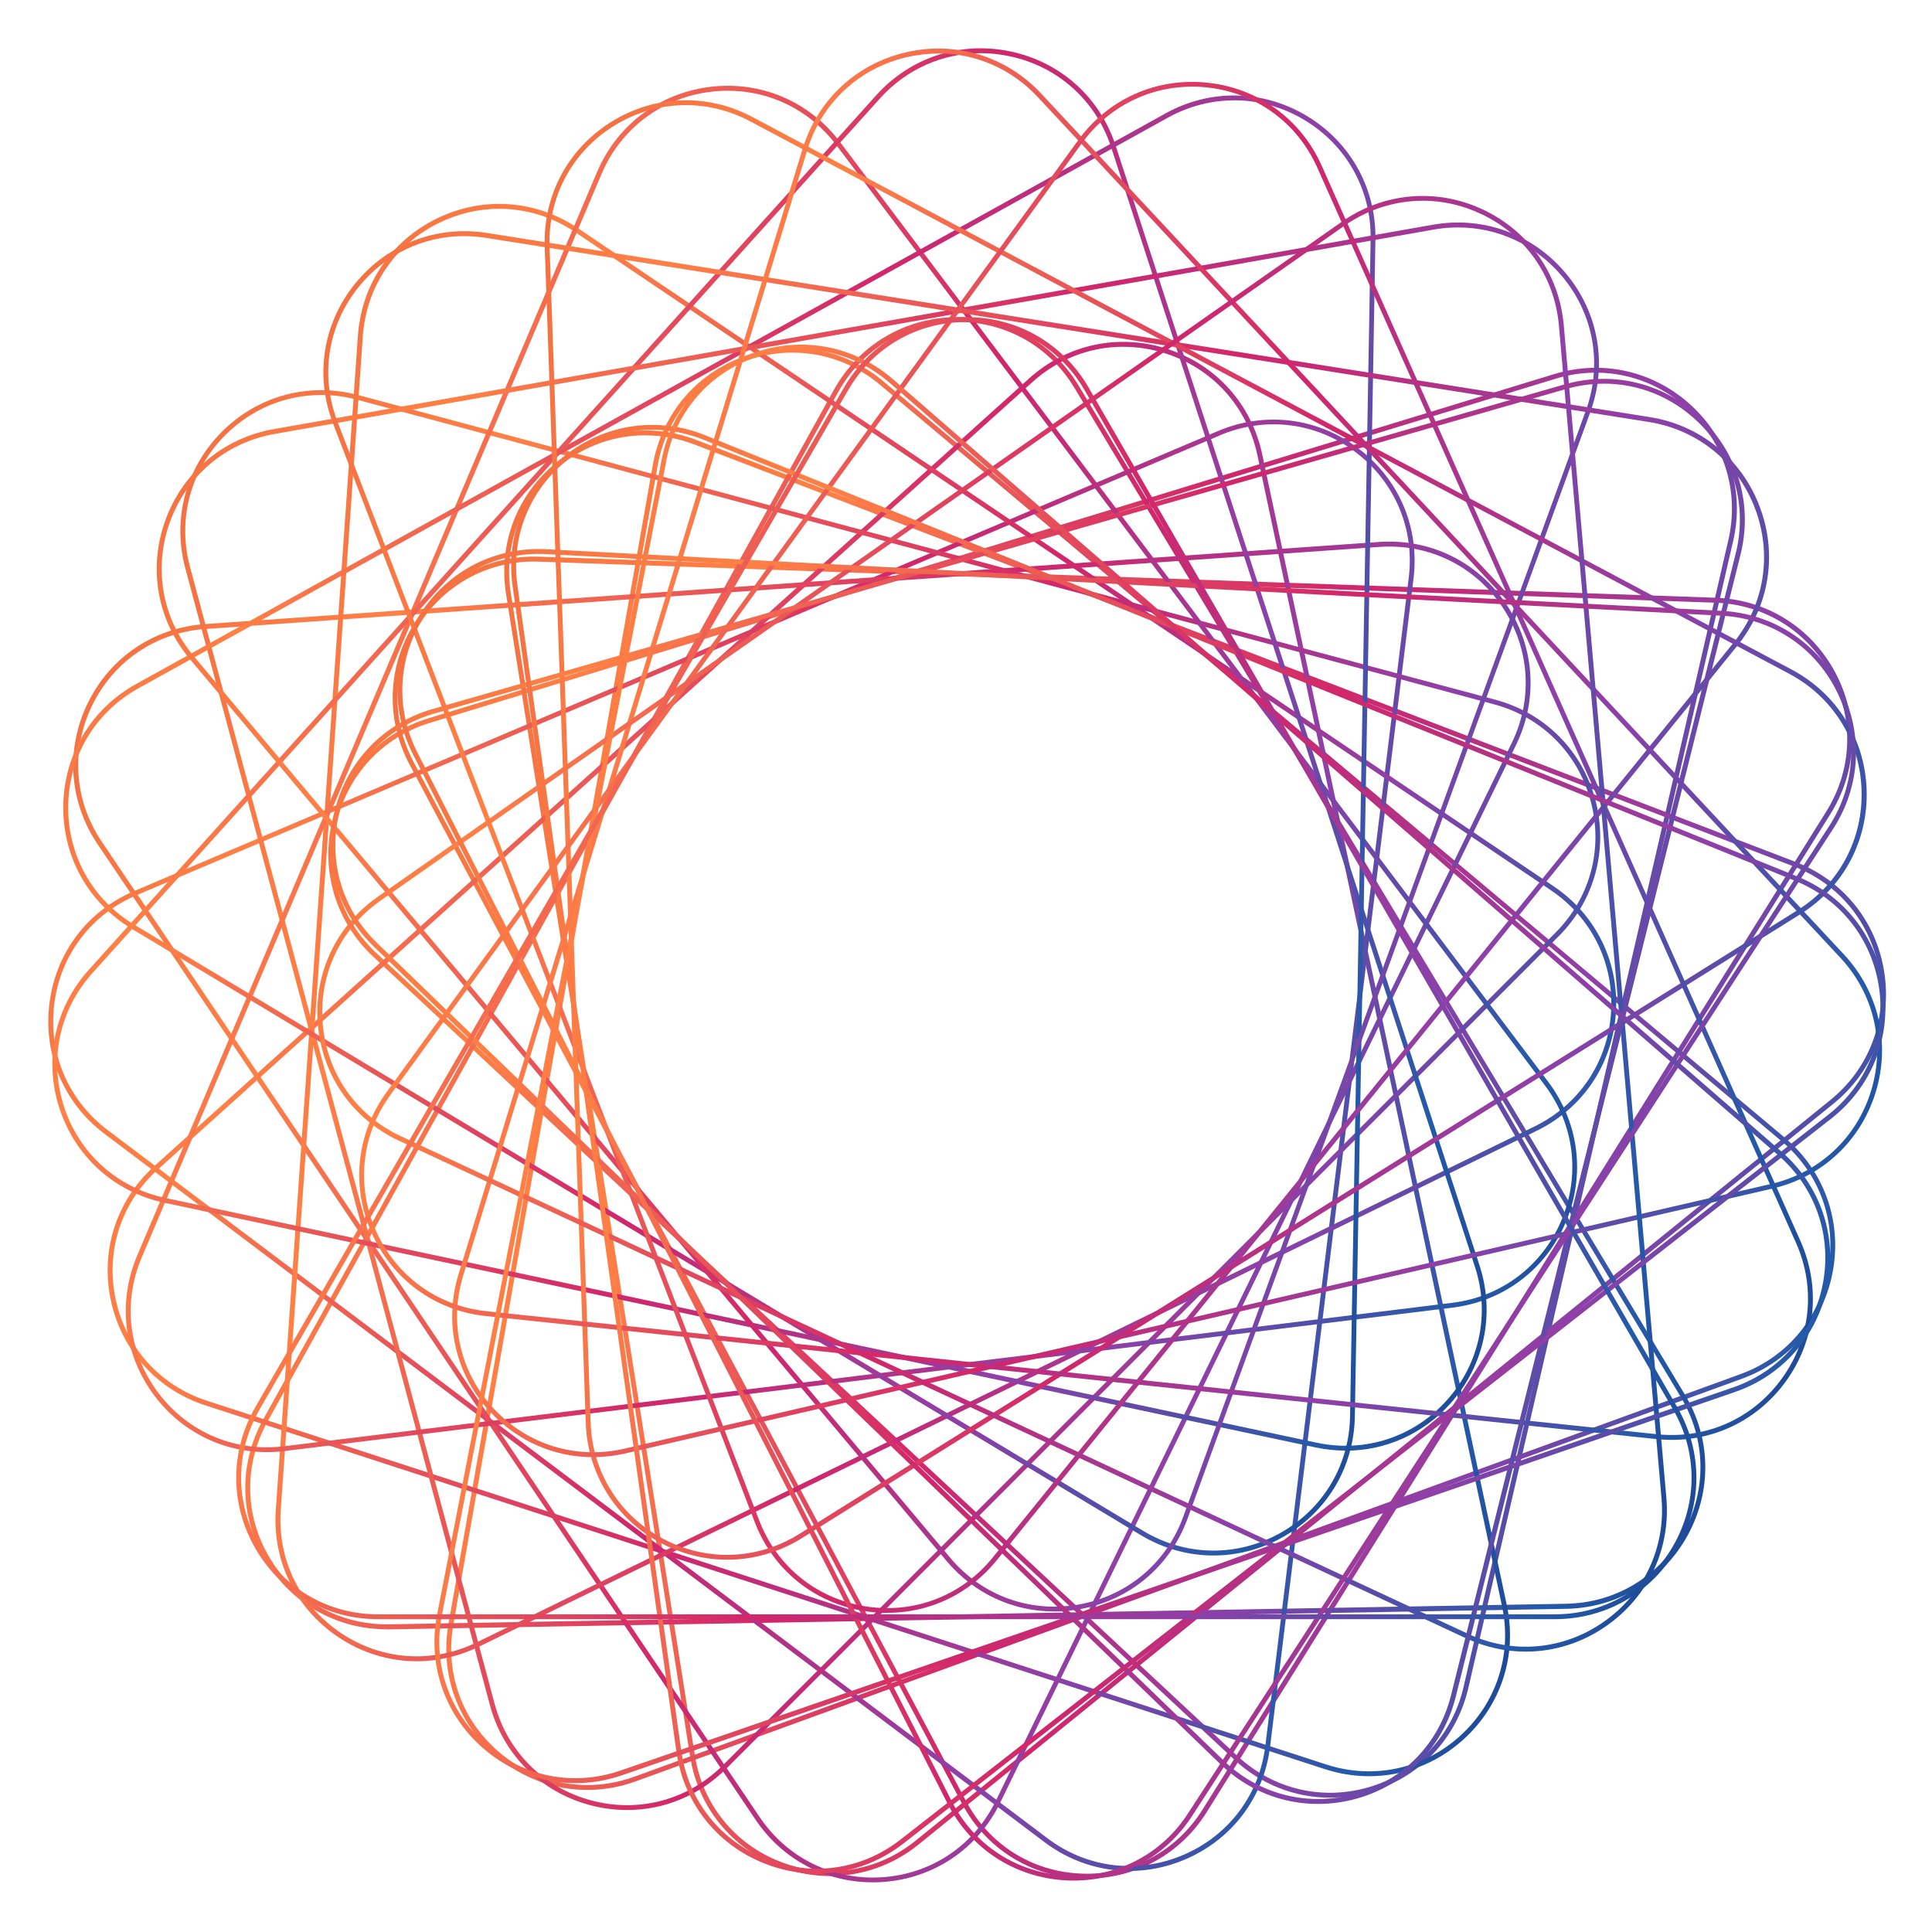 <svg width="90" height="90" viewBox="0 0 90 90" fill="none" xmlns="http://www.w3.org/2000/svg">
<path d="M61.955 83.742C60.319 83.742 58.737 83.126 57.49 81.965L17.392 44.573C15.65 42.95 14.931 40.595 15.467 38.274C16.004 35.954 17.684 34.151 19.961 33.458L72.393 17.428C74.669 16.731 77.068 17.287 78.811 18.91C80.554 20.533 81.273 22.888 80.736 25.209L68.402 78.63C67.865 80.95 66.188 82.753 63.908 83.447C63.262 83.644 62.602 83.742 61.955 83.742ZM17.546 44.407L57.644 81.798C59.327 83.365 61.645 83.902 63.843 83.23C66.04 82.558 67.664 80.818 68.179 78.58L80.513 25.159C81.031 22.917 80.334 20.643 78.654 19.076C76.971 17.509 74.654 16.973 72.456 17.645L20.024 33.674C17.826 34.346 16.202 36.086 15.684 38.325C15.166 40.567 15.863 42.84 17.543 44.407H17.546Z" fill="url(#paint0_linear_2541_2091)"/>
<path d="M50.638 87.514C50.56 87.514 50.478 87.514 50.4 87.511C48.019 87.429 45.931 86.123 44.813 84.019L19.075 35.609C17.957 33.505 18.042 31.047 19.304 29.025C20.566 27.006 22.736 25.85 25.119 25.932L79.912 27.844C82.293 27.926 84.381 29.232 85.499 31.336C86.617 33.44 86.532 35.898 85.269 37.92L56.215 84.415C54.996 86.365 52.924 87.511 50.638 87.511V87.514ZM24.878 26.158C22.67 26.158 20.67 27.263 19.492 29.147C18.274 31.097 18.192 33.474 19.27 35.502L45.008 83.912C46.088 85.944 48.104 87.203 50.403 87.281C52.701 87.363 54.799 86.245 56.02 84.295L85.075 37.801C86.293 35.851 86.375 33.474 85.298 31.446C84.218 29.414 82.202 28.155 79.903 28.076L25.11 26.164C25.031 26.164 24.956 26.161 24.878 26.161V26.158Z" fill="url(#paint1_linear_2541_2091)"/>
<path d="M38.678 87.395C37.88 87.395 37.077 87.248 36.295 86.949C34.072 86.095 32.52 84.183 32.15 81.831L23.575 27.678C23.201 25.327 24.083 23.028 25.936 21.527C27.785 20.029 30.219 19.643 32.442 20.497L83.627 40.144C85.85 40.998 87.402 42.911 87.772 45.263C88.146 47.614 87.263 49.913 85.411 51.414L42.801 85.916C41.598 86.89 40.154 87.392 38.678 87.392V87.395ZM30.059 20.277C28.633 20.277 27.236 20.764 26.077 21.703C24.291 23.151 23.439 25.371 23.797 27.641L32.373 81.793C32.734 84.064 34.229 85.913 36.376 86.736C38.524 87.559 40.873 87.188 42.66 85.74L85.27 51.238C87.056 49.791 87.907 47.571 87.549 45.3C87.188 43.03 85.694 41.181 83.546 40.358L32.36 20.711C31.607 20.422 30.828 20.281 30.059 20.281V20.277Z" fill="url(#paint2_linear_2541_2091)"/>
<path d="M27.357 83.382C25.843 83.382 24.361 82.851 23.146 81.834C21.322 80.301 20.48 77.99 20.892 75.645L30.412 21.652C30.827 19.306 32.409 17.419 34.645 16.606C36.884 15.793 39.308 16.22 41.132 17.749L83.133 52.989C84.957 54.519 85.799 56.833 85.388 59.178C84.973 61.524 83.39 63.411 81.152 64.224L29.63 82.977C28.883 83.25 28.114 83.382 27.354 83.382H27.357ZM36.925 16.424C36.19 16.424 35.449 16.553 34.727 16.817C32.566 17.602 31.037 19.426 30.638 21.69L21.118 75.682C20.719 77.946 21.532 80.182 23.294 81.658C25.055 83.137 27.398 83.548 29.558 82.763L81.079 64.011C83.24 63.226 84.769 61.402 85.168 59.138C85.566 56.874 84.753 54.638 82.992 53.162L40.991 17.922C39.816 16.939 38.388 16.427 36.925 16.427V16.424Z" fill="url(#paint3_linear_2541_2091)"/>
<path d="M18.02 75.899C15.687 75.899 13.583 74.712 12.377 72.706C11.15 70.665 11.109 68.203 12.261 66.118L38.841 18.167C39.997 16.085 42.107 14.816 44.487 14.773C46.858 14.732 49.021 15.925 50.249 17.966L78.487 64.963C79.715 67.004 79.756 69.465 78.603 71.55C77.448 73.632 75.338 74.901 72.958 74.945L18.139 75.902C18.099 75.902 18.058 75.902 18.02 75.902V75.899ZM44.61 14.999C44.572 14.999 44.531 14.999 44.493 14.999C42.195 15.039 40.157 16.264 39.042 18.274L12.462 66.225C11.348 68.234 11.388 70.615 12.572 72.583C13.756 74.555 15.844 75.708 18.136 75.667L72.954 74.709C75.253 74.668 77.291 73.444 78.406 71.434C79.52 69.424 79.48 67.044 78.296 65.076L50.057 18.079C48.893 16.142 46.864 14.995 44.61 14.995V14.999Z" fill="url(#paint4_linear_2541_2091)"/>
<path d="M63.779 82.743C63.091 82.743 62.397 82.633 61.716 82.413L9.573 65.47C7.309 64.735 5.66 62.904 5.164 60.575C4.668 58.245 5.431 55.902 7.199 54.31L47.944 17.625C49.715 16.033 52.123 15.518 54.387 16.256C56.651 16.991 58.3 18.822 58.796 21.152L70.194 74.78C70.69 77.11 69.927 79.452 68.159 81.044C66.922 82.159 65.371 82.743 63.779 82.743ZM52.327 16.153C50.789 16.153 49.291 16.718 48.098 17.795L7.353 54.48C5.645 56.018 4.91 58.279 5.387 60.527C5.864 62.776 7.456 64.543 9.642 65.253L61.785 82.197C63.97 82.906 66.297 82.413 68.005 80.875C69.713 79.336 70.448 77.075 69.971 74.827L58.573 21.199C58.095 18.951 56.504 17.183 54.318 16.473C53.659 16.259 52.99 16.156 52.327 16.156V16.153Z" fill="url(#paint5_linear_2541_2091)"/>
<path d="M52.61 87.153C51.213 87.153 49.834 86.701 48.663 85.819L4.875 52.824C2.973 51.392 2.012 49.125 2.301 46.76C2.589 44.396 4.072 42.43 6.266 41.501L56.736 20.08C58.928 19.15 61.37 19.448 63.273 20.884C65.176 22.315 66.137 24.582 65.848 26.947L59.166 81.363C58.877 83.728 57.395 85.693 55.2 86.623C54.359 86.981 53.48 87.157 52.61 87.157V87.153ZM56.78 20.18L56.824 20.284L6.354 41.705C4.238 42.603 2.806 44.503 2.527 46.785C2.247 49.068 3.177 51.257 5.014 52.642L48.801 85.637C50.638 87.022 52.996 87.311 55.116 86.412C57.232 85.514 58.664 83.615 58.943 81.332L65.625 26.912C65.905 24.63 64.975 22.441 63.138 21.056C61.301 19.671 58.943 19.383 56.824 20.281L56.78 20.177V20.18Z" fill="url(#paint6_linear_2541_2091)"/>
<path d="M40.65 87.686C38.459 87.686 36.449 86.622 35.206 84.782L4.546 39.327C3.215 37.352 3.042 34.897 4.088 32.755C5.13 30.613 7.175 29.238 9.548 29.072L64.241 25.247C66.618 25.081 68.829 26.161 70.163 28.136C71.495 30.111 71.667 32.567 70.622 34.708L46.588 83.987C45.546 86.129 43.501 87.504 41.128 87.671C40.968 87.683 40.807 87.686 40.65 87.686ZM64.26 25.477L9.567 29.301C7.272 29.461 5.303 30.793 4.295 32.859C3.287 34.925 3.454 37.299 4.738 39.205L35.397 84.659C36.684 86.565 38.826 87.608 41.115 87.448C43.41 87.288 45.379 85.956 46.387 83.89L70.421 34.611C71.429 32.545 71.262 30.171 69.978 28.265C68.694 26.359 66.555 25.316 64.26 25.477Z" fill="url(#paint7_linear_2541_2091)"/>
<path d="M29.215 84.318C28.64 84.318 28.056 84.242 27.479 84.088C25.177 83.473 23.437 81.73 22.822 79.432L8.632 26.472C8.017 24.171 8.654 21.794 10.337 20.111C12.02 18.428 14.4 17.79 16.699 18.406L69.658 32.595C71.96 33.211 73.7 34.954 74.315 37.252C74.93 39.554 74.293 41.931 72.61 43.614L33.84 82.383C32.578 83.646 30.93 84.318 29.212 84.318H29.215ZM14.966 18.399C13.308 18.399 11.716 19.049 10.497 20.268C8.871 21.894 8.255 24.19 8.852 26.413L23.042 79.372C23.635 81.592 25.318 83.275 27.538 83.869C29.758 84.465 32.057 83.85 33.683 82.223L72.453 43.454C74.08 41.827 74.695 39.532 74.098 37.309C73.502 35.089 71.822 33.406 69.602 32.812L16.642 18.622C16.087 18.472 15.521 18.399 14.969 18.399H14.966Z" fill="url(#paint8_linear_2541_2091)"/>
<path d="M19.411 77.387C18.13 77.387 16.855 77.004 15.738 76.25C13.762 74.918 12.682 72.705 12.849 70.328L16.673 15.635C16.84 13.258 18.215 11.217 20.357 10.175C22.498 9.132 24.954 9.302 26.929 10.633L72.383 41.292C74.359 42.623 75.439 44.837 75.272 47.214C75.106 49.591 73.731 51.632 71.589 52.675L22.313 76.708C21.383 77.16 20.397 77.387 19.415 77.387H19.411ZM23.258 9.726C22.31 9.726 21.355 9.942 20.46 10.379C18.394 11.387 17.063 13.359 16.903 15.651L13.078 70.344C12.918 72.639 13.96 74.774 15.866 76.061C17.772 77.349 20.146 77.512 22.212 76.504L71.489 52.471C73.555 51.463 74.886 49.491 75.046 47.199C75.206 44.903 74.164 42.768 72.258 41.48L26.803 10.821C25.723 10.093 24.495 9.726 23.255 9.726H23.258Z" fill="url(#paint9_linear_2541_2091)"/>
<path d="M12.43 67.645C10.374 67.645 8.461 66.7 7.196 65.02C5.761 63.117 5.463 60.675 6.392 58.483L27.813 8.013C28.743 5.822 30.712 4.34 33.073 4.048C35.437 3.756 37.704 4.719 39.136 6.622L72.132 50.41C73.563 52.313 73.865 54.756 72.935 56.947C72.006 59.139 70.037 60.621 67.673 60.913L13.256 67.595C12.98 67.63 12.7 67.645 12.427 67.645H12.43ZM33.905 4.227C33.641 4.227 33.374 4.242 33.104 4.277C30.821 4.556 28.922 5.988 28.024 8.104L6.603 58.574C5.704 60.69 5.993 63.051 7.378 64.888C8.763 66.725 10.951 67.655 13.234 67.372L67.651 60.69C69.933 60.411 71.833 58.979 72.731 56.862C73.629 54.746 73.34 52.385 71.956 50.548L38.96 6.761C37.739 5.14 35.893 4.227 33.905 4.227Z" fill="url(#paint10_linear_2541_2091)"/>
<path d="M62.691 67.576C62.226 67.576 61.758 67.526 61.29 67.429L7.662 56.03C5.332 55.534 3.501 53.889 2.767 51.622C2.032 49.358 2.544 46.949 4.136 45.178L40.821 4.434C42.416 2.663 44.758 1.903 47.085 2.399C49.415 2.895 51.245 4.54 51.98 6.808L68.924 58.951C69.658 61.215 69.147 63.623 67.555 65.394C66.283 66.807 64.531 67.579 62.691 67.579V67.576ZM45.688 2.477C43.91 2.477 42.221 3.222 40.99 4.588L4.305 45.332C2.767 47.041 2.274 49.367 2.983 51.553C3.693 53.738 5.461 55.33 7.709 55.807L61.337 67.206C63.589 67.683 65.85 66.948 67.388 65.24C68.927 63.532 69.42 61.205 68.71 59.02L51.767 6.877C51.057 4.691 49.289 3.099 47.041 2.622C46.589 2.525 46.137 2.477 45.688 2.477Z" fill="url(#paint11_linear_2541_2091)"/>
<path d="M56.529 72.461C55.361 72.461 54.193 72.144 53.138 71.51L6.142 43.272C4.101 42.044 2.907 39.89 2.948 37.51C2.989 35.13 4.258 33.017 6.339 31.864L54.291 5.284C56.373 4.128 58.837 4.172 60.878 5.4C62.919 6.628 64.113 8.782 64.072 11.162L63.114 65.98C63.073 68.361 61.805 70.474 59.72 71.626C58.712 72.185 57.616 72.461 56.523 72.461H56.529ZM57.49 4.675C56.435 4.675 55.377 4.945 54.404 5.482L6.453 32.062C4.443 33.177 3.218 35.215 3.177 37.513C3.137 39.812 4.289 41.893 6.261 43.077L53.258 71.315C55.23 72.499 57.606 72.54 59.616 71.425C61.626 70.31 62.853 68.273 62.891 65.974L63.849 11.156C63.89 8.857 62.737 6.775 60.765 5.592C59.748 4.979 58.621 4.672 57.49 4.672V4.675Z" fill="url(#paint12_linear_2541_2091)"/>
<path d="M49.109 75.068C47.184 75.068 45.366 74.23 44.091 72.713L8.851 30.712C7.318 28.888 6.891 26.464 7.708 24.225C8.521 21.986 10.408 20.404 12.754 19.989L66.746 10.469C69.092 10.054 71.406 10.899 72.935 12.723C74.468 14.548 74.895 16.972 74.078 19.211L55.326 70.732C54.513 72.971 52.626 74.553 50.28 74.965C49.888 75.034 49.495 75.068 49.106 75.068H49.109ZM67.921 10.595C67.547 10.595 67.167 10.626 66.787 10.695L12.795 20.215C10.531 20.614 8.709 22.143 7.921 24.304C7.136 26.464 7.548 28.806 9.027 30.568L44.267 72.569C45.746 74.33 47.982 75.144 50.246 74.745C52.51 74.346 54.331 72.817 55.119 70.657L73.871 19.135C74.656 16.975 74.245 14.633 72.766 12.871C71.535 11.405 69.783 10.595 67.921 10.595Z" fill="url(#paint13_linear_2541_2091)"/>
<path d="M41.334 75.135C40.983 75.135 40.631 75.107 40.276 75.05C37.924 74.677 36.009 73.129 35.158 70.905L15.511 19.72C14.657 17.497 15.043 15.063 16.541 13.214C18.039 11.364 20.34 10.482 22.692 10.853L76.845 19.428C79.197 19.802 81.112 21.35 81.963 23.573C82.817 25.796 82.431 28.23 80.933 30.079L46.431 72.686C45.159 74.256 43.309 75.132 41.341 75.132L41.334 75.135ZM21.631 10.997C19.731 10.997 17.945 11.842 16.717 13.358C15.269 15.145 14.899 17.494 15.721 19.642L35.368 70.827C36.191 72.975 38.041 74.469 40.311 74.83C42.581 75.192 44.801 74.338 46.248 72.551L80.751 29.944C82.199 28.157 82.569 25.809 81.746 23.661C80.924 21.513 79.074 20.018 76.804 19.657L22.651 11.082C22.309 11.028 21.967 11 21.628 11L21.631 10.997Z" fill="url(#paint14_linear_2541_2091)"/>
<path d="M33.878 72.657C32.82 72.657 31.762 72.397 30.779 71.876C28.675 70.758 27.372 68.67 27.287 66.29L25.375 11.496C25.294 9.116 26.449 6.943 28.468 5.681C30.487 4.419 32.949 4.334 35.053 5.452L83.462 31.19C85.566 32.308 86.869 34.396 86.954 36.776C87.036 39.157 85.88 41.33 83.861 42.592L37.367 71.646C36.29 72.318 35.087 72.657 33.881 72.657H33.878ZM31.953 4.896C30.788 4.896 29.627 5.223 28.587 5.872C26.637 7.091 25.52 9.191 25.601 11.49L27.514 66.283C27.595 68.582 28.854 70.598 30.883 71.678C32.914 72.758 35.288 72.673 37.238 71.455L83.732 42.4C85.682 41.182 86.797 39.081 86.718 36.783C86.637 34.484 85.378 32.468 83.349 31.388L34.94 5.65C33.991 5.147 32.968 4.896 31.947 4.896H31.953Z" fill="url(#paint15_linear_2541_2091)"/>
<path d="M27.627 67.88C25.828 67.88 24.11 67.142 22.841 65.779C21.218 64.037 20.662 61.638 21.36 59.361L37.389 6.929C38.086 4.653 39.886 2.973 42.206 2.436C44.526 1.899 46.882 2.621 48.505 4.361L85.896 44.459C87.519 46.201 88.075 48.6 87.378 50.877C86.681 53.153 84.882 54.833 82.561 55.37L29.14 67.704C28.635 67.82 28.129 67.877 27.627 67.877V67.88ZM43.716 2.492C43.233 2.492 42.743 2.549 42.256 2.659C40.014 3.177 38.278 4.797 37.606 6.995L21.576 59.427C20.904 61.625 21.438 63.942 23.008 65.626C24.578 67.308 26.851 68.002 29.09 67.484L82.511 55.15C84.75 54.632 86.49 53.012 87.162 50.814C87.834 48.616 87.3 46.299 85.73 44.616L48.339 4.518C47.111 3.202 45.453 2.489 43.716 2.489V2.492Z" fill="url(#paint16_linear_2541_2091)"/>
<path d="M77.881 67.076C77.646 67.076 77.407 67.063 77.168 67.038L22.642 61.308C20.274 61.06 18.281 59.612 17.313 57.436C16.346 55.26 16.601 52.811 18.001 50.886L50.227 6.53C51.627 4.602 53.876 3.604 56.243 3.852C58.611 4.1 60.605 5.547 61.572 7.723L83.872 57.81C84.839 59.986 84.585 62.435 83.185 64.36C81.925 66.093 79.982 67.076 77.878 67.076H77.881ZM55.534 4.037C53.505 4.037 51.627 4.988 50.409 6.659L18.183 51.015C16.833 52.874 16.582 55.241 17.517 57.342C18.453 59.443 20.375 60.84 22.664 61.082L77.19 66.812C79.476 67.054 81.649 66.087 82.999 64.225C84.35 62.366 84.601 59.998 83.665 57.898L61.365 7.811C60.429 5.711 58.507 4.313 56.218 4.072C55.989 4.046 55.757 4.034 55.531 4.034L55.534 4.037Z" fill="url(#paint17_linear_2541_2091)"/>
<path d="M71.075 76.939C70.13 76.939 69.179 76.732 68.277 76.311L18.587 53.141C16.43 52.133 15.017 50.117 14.809 47.746C14.602 45.372 15.641 43.143 17.594 41.777L62.506 10.33C64.456 8.964 66.912 8.75 69.069 9.755C71.226 10.763 72.639 12.779 72.846 15.15L77.625 69.767C77.832 72.141 76.793 74.37 74.84 75.736C73.703 76.534 72.394 76.939 71.075 76.939ZM66.271 9.353C64.996 9.353 63.734 9.746 62.635 10.512L17.723 41.959C15.839 43.278 14.834 45.432 15.035 47.724C15.236 50.016 16.599 51.963 18.684 52.934L68.375 76.104C70.46 77.077 72.827 76.87 74.711 75.548C76.595 74.229 77.6 72.075 77.399 69.783L72.62 15.165C72.419 12.873 71.056 10.926 68.971 9.956C68.102 9.551 67.185 9.35 66.271 9.35V9.353Z" fill="url(#paint18_linear_2541_2091)"/>
<path d="M61.395 84.035C59.721 84.035 58.101 83.392 56.848 82.18L17.41 44.094C15.695 42.44 15.017 40.072 15.595 37.761C16.169 35.45 17.881 33.679 20.17 33.023L72.872 17.91C75.161 17.254 77.55 17.85 79.265 19.505C80.979 21.16 81.657 23.527 81.08 25.838L67.816 79.037C67.242 81.347 65.53 83.118 63.241 83.775C62.629 83.951 62.007 84.035 61.395 84.035ZM74.715 17.875C74.124 17.875 73.525 17.957 72.934 18.127L20.233 33.239C18.022 33.874 16.37 35.585 15.815 37.814C15.259 40.047 15.915 42.333 17.567 43.928L57.005 82.013C58.66 83.612 60.968 84.186 63.175 83.552C65.386 82.918 67.037 81.206 67.593 78.977L80.857 25.779C81.412 23.546 80.756 21.263 79.105 19.665C77.892 18.494 76.332 17.872 74.715 17.872V17.875Z" fill="url(#paint19_linear_2541_2091)"/>
<path d="M50.015 87.604C49.896 87.604 49.777 87.604 49.657 87.595C47.28 87.469 45.214 86.128 44.134 84.006L19.243 35.153C18.163 33.031 18.292 30.572 19.589 28.575C20.885 26.578 23.08 25.46 25.457 25.586L80.21 28.456C82.587 28.581 84.653 29.922 85.733 32.045C86.813 34.167 86.684 36.626 85.388 38.623L55.526 84.605C54.295 86.502 52.254 87.604 50.015 87.604ZM19.444 35.053L44.335 83.905C45.377 85.956 47.374 87.249 49.67 87.369C51.968 87.488 54.085 86.411 55.338 84.48L85.199 38.498C86.452 36.569 86.575 34.196 85.532 32.145C84.49 30.098 82.493 28.801 80.197 28.682L25.445 25.812C23.149 25.692 21.03 26.77 19.777 28.701C18.524 30.629 18.402 33.002 19.444 35.053Z" fill="url(#paint20_linear_2541_2091)"/>
<path d="M38.053 87.28C37.218 87.28 36.377 87.12 35.566 86.79C33.359 85.898 31.842 83.958 31.51 81.6L23.879 27.306C23.547 24.948 24.47 22.665 26.347 21.198C28.225 19.732 30.662 19.39 32.872 20.282L83.706 40.82C85.913 41.712 87.43 43.653 87.763 46.011C88.096 48.369 87.173 50.652 85.295 52.118L42.091 85.873C40.904 86.8 39.492 87.28 38.056 87.28H38.053ZM24.105 27.274L31.736 81.568C32.056 83.845 33.519 85.719 35.651 86.58C37.783 87.44 40.138 87.111 41.95 85.694L85.154 51.939C86.965 50.523 87.857 48.319 87.537 46.042C87.217 43.766 85.753 41.891 83.621 41.031L32.788 20.492C30.655 19.632 28.3 19.961 26.489 21.378C24.677 22.794 23.785 24.998 24.105 27.274Z" fill="url(#paint21_linear_2541_2091)"/>
<path d="M26.803 83.065C25.249 83.065 23.733 82.509 22.508 81.442C20.712 79.878 19.908 77.551 20.363 75.212L30.826 21.392C31.281 19.053 32.895 17.197 35.147 16.422C37.398 15.646 39.816 16.117 41.612 17.677L82.991 53.646C84.787 55.21 85.591 57.537 85.136 59.876C84.68 62.212 83.066 64.071 80.815 64.847L28.976 82.698C28.261 82.943 27.529 83.065 26.807 83.065H26.803ZM30.936 21.414L31.046 21.436L20.583 75.256C20.144 77.514 20.919 79.762 22.656 81.269C24.392 82.776 26.725 83.231 28.898 82.481L80.736 64.63C82.909 63.883 84.47 62.087 84.909 59.829C85.349 57.571 84.573 55.323 82.837 53.816L41.458 17.847C39.722 16.34 37.389 15.884 35.216 16.632C33.043 17.379 31.482 19.175 31.043 21.433L30.933 21.411L30.936 21.414Z" fill="url(#paint22_linear_2541_2091)"/>
<path d="M72.43 75.427H17.602C15.222 75.427 13.086 74.196 11.896 72.133C10.706 70.07 10.706 67.609 11.896 65.546L39.309 18.065C40.499 16.002 42.631 14.771 45.014 14.771C47.394 14.771 49.529 16.002 50.72 18.065L78.132 65.546C79.322 67.609 79.322 70.07 78.132 72.133C76.942 74.196 74.81 75.427 72.427 75.427H72.43ZM39.507 18.178L12.094 65.659C10.945 67.649 10.945 70.026 12.094 72.02C13.243 74.011 15.303 75.201 17.602 75.201H72.43C74.728 75.201 76.788 74.011 77.937 72.02C79.087 70.029 79.087 67.652 77.937 65.659L50.525 18.178C49.376 16.188 47.316 14.998 45.017 14.998C42.719 14.998 40.659 16.188 39.51 18.178H39.507Z" fill="url(#paint23_linear_2541_2091)"/>
<defs>
<linearGradient id="paint0_linear_2541_2091" x1="94.911" y1="93.662" x2="-6.636" y2="62.833" gradientUnits="userSpaceOnUse">
<stop stop-color="#0E1960"/>
<stop offset="0.221" stop-color="#245AA9"/>
<stop offset="0.357" stop-color="#8D40A8"/>
<stop offset="0.536" stop-color="#D1276B"/>
<stop offset="0.782" stop-color="#FF8045"/>
<stop offset="1" stop-color="#EC6640"/>
</linearGradient>
<linearGradient id="paint1_linear_2541_2091" x1="100.787" y1="96.686" x2="-2.205" y2="61.647" gradientUnits="userSpaceOnUse">
<stop stop-color="#0E1960"/>
<stop offset="0.221" stop-color="#245AA9"/>
<stop offset="0.357" stop-color="#8D40A8"/>
<stop offset="0.536" stop-color="#D1276B"/>
<stop offset="0.782" stop-color="#FF8045"/>
<stop offset="1" stop-color="#EC6640"/>
</linearGradient>
<linearGradient id="paint2_linear_2541_2091" x1="101.59" y1="97.425" x2="1.484" y2="67.939" gradientUnits="userSpaceOnUse">
<stop stop-color="#0E1960"/>
<stop offset="0.221" stop-color="#245AA9"/>
<stop offset="0.357" stop-color="#8D40A8"/>
<stop offset="0.536" stop-color="#D1276B"/>
<stop offset="0.782" stop-color="#FF8045"/>
<stop offset="1" stop-color="#EC6640"/>
</linearGradient>
<linearGradient id="paint3_linear_2541_2091" x1="99.295" y1="93.387" x2="-1.208" y2="63.557" gradientUnits="userSpaceOnUse">
<stop stop-color="#0E1960"/>
<stop offset="0.221" stop-color="#245AA9"/>
<stop offset="0.357" stop-color="#8D40A8"/>
<stop offset="0.536" stop-color="#D1276B"/>
<stop offset="0.782" stop-color="#FF8045"/>
<stop offset="1" stop-color="#EC6640"/>
</linearGradient>
<linearGradient id="paint4_linear_2541_2091" x1="93.951" y1="85.007" x2="-8.912" y2="49.738" gradientUnits="userSpaceOnUse">
<stop stop-color="#0E1960"/>
<stop offset="0.221" stop-color="#245AA9"/>
<stop offset="0.357" stop-color="#8D40A8"/>
<stop offset="0.536" stop-color="#D1276B"/>
<stop offset="0.782" stop-color="#FF8045"/>
<stop offset="1" stop-color="#EC6640"/>
</linearGradient>
<linearGradient id="paint5_linear_2541_2091" x1="84.281" y1="92.695" x2="-16.944" y2="62.194" gradientUnits="userSpaceOnUse">
<stop stop-color="#0E1960"/>
<stop offset="0.221" stop-color="#245AA9"/>
<stop offset="0.357" stop-color="#8D40A8"/>
<stop offset="0.536" stop-color="#D1276B"/>
<stop offset="0.782" stop-color="#FF8045"/>
<stop offset="1" stop-color="#EC6640"/>
</linearGradient>
<linearGradient id="paint6_linear_2541_2091" x1="79.48" y1="97.226" x2="-19.747" y2="68.438" gradientUnits="userSpaceOnUse">
<stop stop-color="#0E1960"/>
<stop offset="0.221" stop-color="#245AA9"/>
<stop offset="0.357" stop-color="#8D40A8"/>
<stop offset="0.536" stop-color="#D1276B"/>
<stop offset="0.782" stop-color="#FF8045"/>
<stop offset="1" stop-color="#EC6640"/>
</linearGradient>
<linearGradient id="paint7_linear_2541_2091" x1="85.785" y1="96.989" x2="-17.384" y2="62.428" gradientUnits="userSpaceOnUse">
<stop stop-color="#0E1960"/>
<stop offset="0.221" stop-color="#245AA9"/>
<stop offset="0.357" stop-color="#8D40A8"/>
<stop offset="0.536" stop-color="#D1276B"/>
<stop offset="0.782" stop-color="#FF8045"/>
<stop offset="1" stop-color="#EC6640"/>
</linearGradient>
<linearGradient id="paint8_linear_2541_2091" x1="88.658" y1="94.169" x2="-13.439" y2="62.704" gradientUnits="userSpaceOnUse">
<stop stop-color="#0E1960"/>
<stop offset="0.221" stop-color="#245AA9"/>
<stop offset="0.357" stop-color="#8D40A8"/>
<stop offset="0.536" stop-color="#D1276B"/>
<stop offset="0.782" stop-color="#FF8045"/>
<stop offset="1" stop-color="#EC6640"/>
</linearGradient>
<linearGradient id="paint9_linear_2541_2091" x1="88.615" y1="87.498" x2="-9.095" y2="59.794" gradientUnits="userSpaceOnUse">
<stop stop-color="#0E1960"/>
<stop offset="0.221" stop-color="#245AA9"/>
<stop offset="0.357" stop-color="#8D40A8"/>
<stop offset="0.536" stop-color="#D1276B"/>
<stop offset="0.782" stop-color="#FF8045"/>
<stop offset="1" stop-color="#EC6640"/>
</linearGradient>
<linearGradient id="paint10_linear_2541_2091" x1="87.893" y1="77.125" x2="-15.318" y2="43.339" gradientUnits="userSpaceOnUse">
<stop stop-color="#0E1960"/>
<stop offset="0.221" stop-color="#245AA9"/>
<stop offset="0.357" stop-color="#8D40A8"/>
<stop offset="0.536" stop-color="#D1276B"/>
<stop offset="0.782" stop-color="#FF8045"/>
<stop offset="1" stop-color="#EC6640"/>
</linearGradient>
<linearGradient id="paint11_linear_2541_2091" x1="83.509" y1="77.309" x2="-19.217" y2="44.931" gradientUnits="userSpaceOnUse">
<stop stop-color="#0E1960"/>
<stop offset="0.221" stop-color="#245AA9"/>
<stop offset="0.357" stop-color="#8D40A8"/>
<stop offset="0.536" stop-color="#D1276B"/>
<stop offset="0.782" stop-color="#FF8045"/>
<stop offset="1" stop-color="#EC6640"/>
</linearGradient>
<linearGradient id="paint12_linear_2541_2091" x1="77.115" y1="82.591" x2="-18.838" y2="56.015" gradientUnits="userSpaceOnUse">
<stop stop-color="#0E1960"/>
<stop offset="0.221" stop-color="#245AA9"/>
<stop offset="0.357" stop-color="#8D40A8"/>
<stop offset="0.536" stop-color="#D1276B"/>
<stop offset="0.782" stop-color="#FF8045"/>
<stop offset="1" stop-color="#EC6640"/>
</linearGradient>
<linearGradient id="paint13_linear_2541_2091" x1="88.82" y1="84.705" x2="-14.187" y2="51.743" gradientUnits="userSpaceOnUse">
<stop stop-color="#0E1960"/>
<stop offset="0.221" stop-color="#245AA9"/>
<stop offset="0.357" stop-color="#8D40A8"/>
<stop offset="0.536" stop-color="#D1276B"/>
<stop offset="0.782" stop-color="#FF8045"/>
<stop offset="1" stop-color="#EC6640"/>
</linearGradient>
<linearGradient id="paint14_linear_2541_2091" x1="96.779" y1="84.722" x2="-6.327" y2="51.475" gradientUnits="userSpaceOnUse">
<stop stop-color="#0E1960"/>
<stop offset="0.221" stop-color="#245AA9"/>
<stop offset="0.357" stop-color="#8D40A8"/>
<stop offset="0.536" stop-color="#D1276B"/>
<stop offset="0.782" stop-color="#FF8045"/>
<stop offset="1" stop-color="#EC6640"/>
</linearGradient>
<linearGradient id="paint15_linear_2541_2091" x1="100.099" y1="82.783" x2="3.531" y2="55.825" gradientUnits="userSpaceOnUse">
<stop stop-color="#0E1960"/>
<stop offset="0.221" stop-color="#245AA9"/>
<stop offset="0.357" stop-color="#8D40A8"/>
<stop offset="0.536" stop-color="#D1276B"/>
<stop offset="0.782" stop-color="#FF8045"/>
<stop offset="1" stop-color="#EC6640"/>
</linearGradient>
<linearGradient id="paint16_linear_2541_2091" x1="101.886" y1="77.653" x2="-0.661" y2="45.573" gradientUnits="userSpaceOnUse">
<stop stop-color="#0E1960"/>
<stop offset="0.221" stop-color="#245AA9"/>
<stop offset="0.357" stop-color="#8D40A8"/>
<stop offset="0.536" stop-color="#D1276B"/>
<stop offset="0.782" stop-color="#FF8045"/>
<stop offset="1" stop-color="#EC6640"/>
</linearGradient>
<linearGradient id="paint17_linear_2541_2091" x1="98.9" y1="76.498" x2="-4.322" y2="42.446" gradientUnits="userSpaceOnUse">
<stop stop-color="#0E1960"/>
<stop offset="0.221" stop-color="#245AA9"/>
<stop offset="0.357" stop-color="#8D40A8"/>
<stop offset="0.536" stop-color="#D1276B"/>
<stop offset="0.782" stop-color="#FF8045"/>
<stop offset="1" stop-color="#EC6640"/>
</linearGradient>
<linearGradient id="paint18_linear_2541_2091" x1="91.065" y1="87.038" x2="-7.174" y2="58.969" gradientUnits="userSpaceOnUse">
<stop stop-color="#0E1960"/>
<stop offset="0.221" stop-color="#245AA9"/>
<stop offset="0.357" stop-color="#8D40A8"/>
<stop offset="0.536" stop-color="#D1276B"/>
<stop offset="0.782" stop-color="#FF8045"/>
<stop offset="1" stop-color="#EC6640"/>
</linearGradient>
<linearGradient id="paint19_linear_2541_2091" x1="95.341" y1="93.923" x2="-6.498" y2="62.774" gradientUnits="userSpaceOnUse">
<stop stop-color="#0E1960"/>
<stop offset="0.221" stop-color="#245AA9"/>
<stop offset="0.357" stop-color="#8D40A8"/>
<stop offset="0.536" stop-color="#D1276B"/>
<stop offset="0.782" stop-color="#FF8045"/>
<stop offset="1" stop-color="#EC6640"/>
</linearGradient>
<linearGradient id="paint20_linear_2541_2091" x1="100.958" y1="96.843" x2="-2.134" y2="62.041" gradientUnits="userSpaceOnUse">
<stop stop-color="#0E1960"/>
<stop offset="0.221" stop-color="#245AA9"/>
<stop offset="0.357" stop-color="#8D40A8"/>
<stop offset="0.536" stop-color="#D1276B"/>
<stop offset="0.782" stop-color="#FF8045"/>
<stop offset="1" stop-color="#EC6640"/>
</linearGradient>
<linearGradient id="paint21_linear_2541_2091" x1="101.489" y1="97.332" x2="1.806" y2="68.19" gradientUnits="userSpaceOnUse">
<stop stop-color="#0E1960"/>
<stop offset="0.221" stop-color="#245AA9"/>
<stop offset="0.357" stop-color="#8D40A8"/>
<stop offset="0.536" stop-color="#D1276B"/>
<stop offset="0.782" stop-color="#FF8045"/>
<stop offset="1" stop-color="#EC6640"/>
</linearGradient>
<linearGradient id="paint22_linear_2541_2091" x1="99.135" y1="93.046" x2="-1.745" y2="62.879" gradientUnits="userSpaceOnUse">
<stop stop-color="#0E1960"/>
<stop offset="0.221" stop-color="#245AA9"/>
<stop offset="0.357" stop-color="#8D40A8"/>
<stop offset="0.536" stop-color="#D1276B"/>
<stop offset="0.782" stop-color="#FF8045"/>
<stop offset="1" stop-color="#EC6640"/>
</linearGradient>
<linearGradient id="paint23_linear_2541_2091" x1="93.538" y1="84.461" x2="-9.164" y2="48.967" gradientUnits="userSpaceOnUse">
<stop stop-color="#0E1960"/>
<stop offset="0.221" stop-color="#245AA9"/>
<stop offset="0.357" stop-color="#8D40A8"/>
<stop offset="0.536" stop-color="#D1276B"/>
<stop offset="0.782" stop-color="#FF8045"/>
<stop offset="1" stop-color="#EC6640"/>
</linearGradient>
</defs>
</svg>
